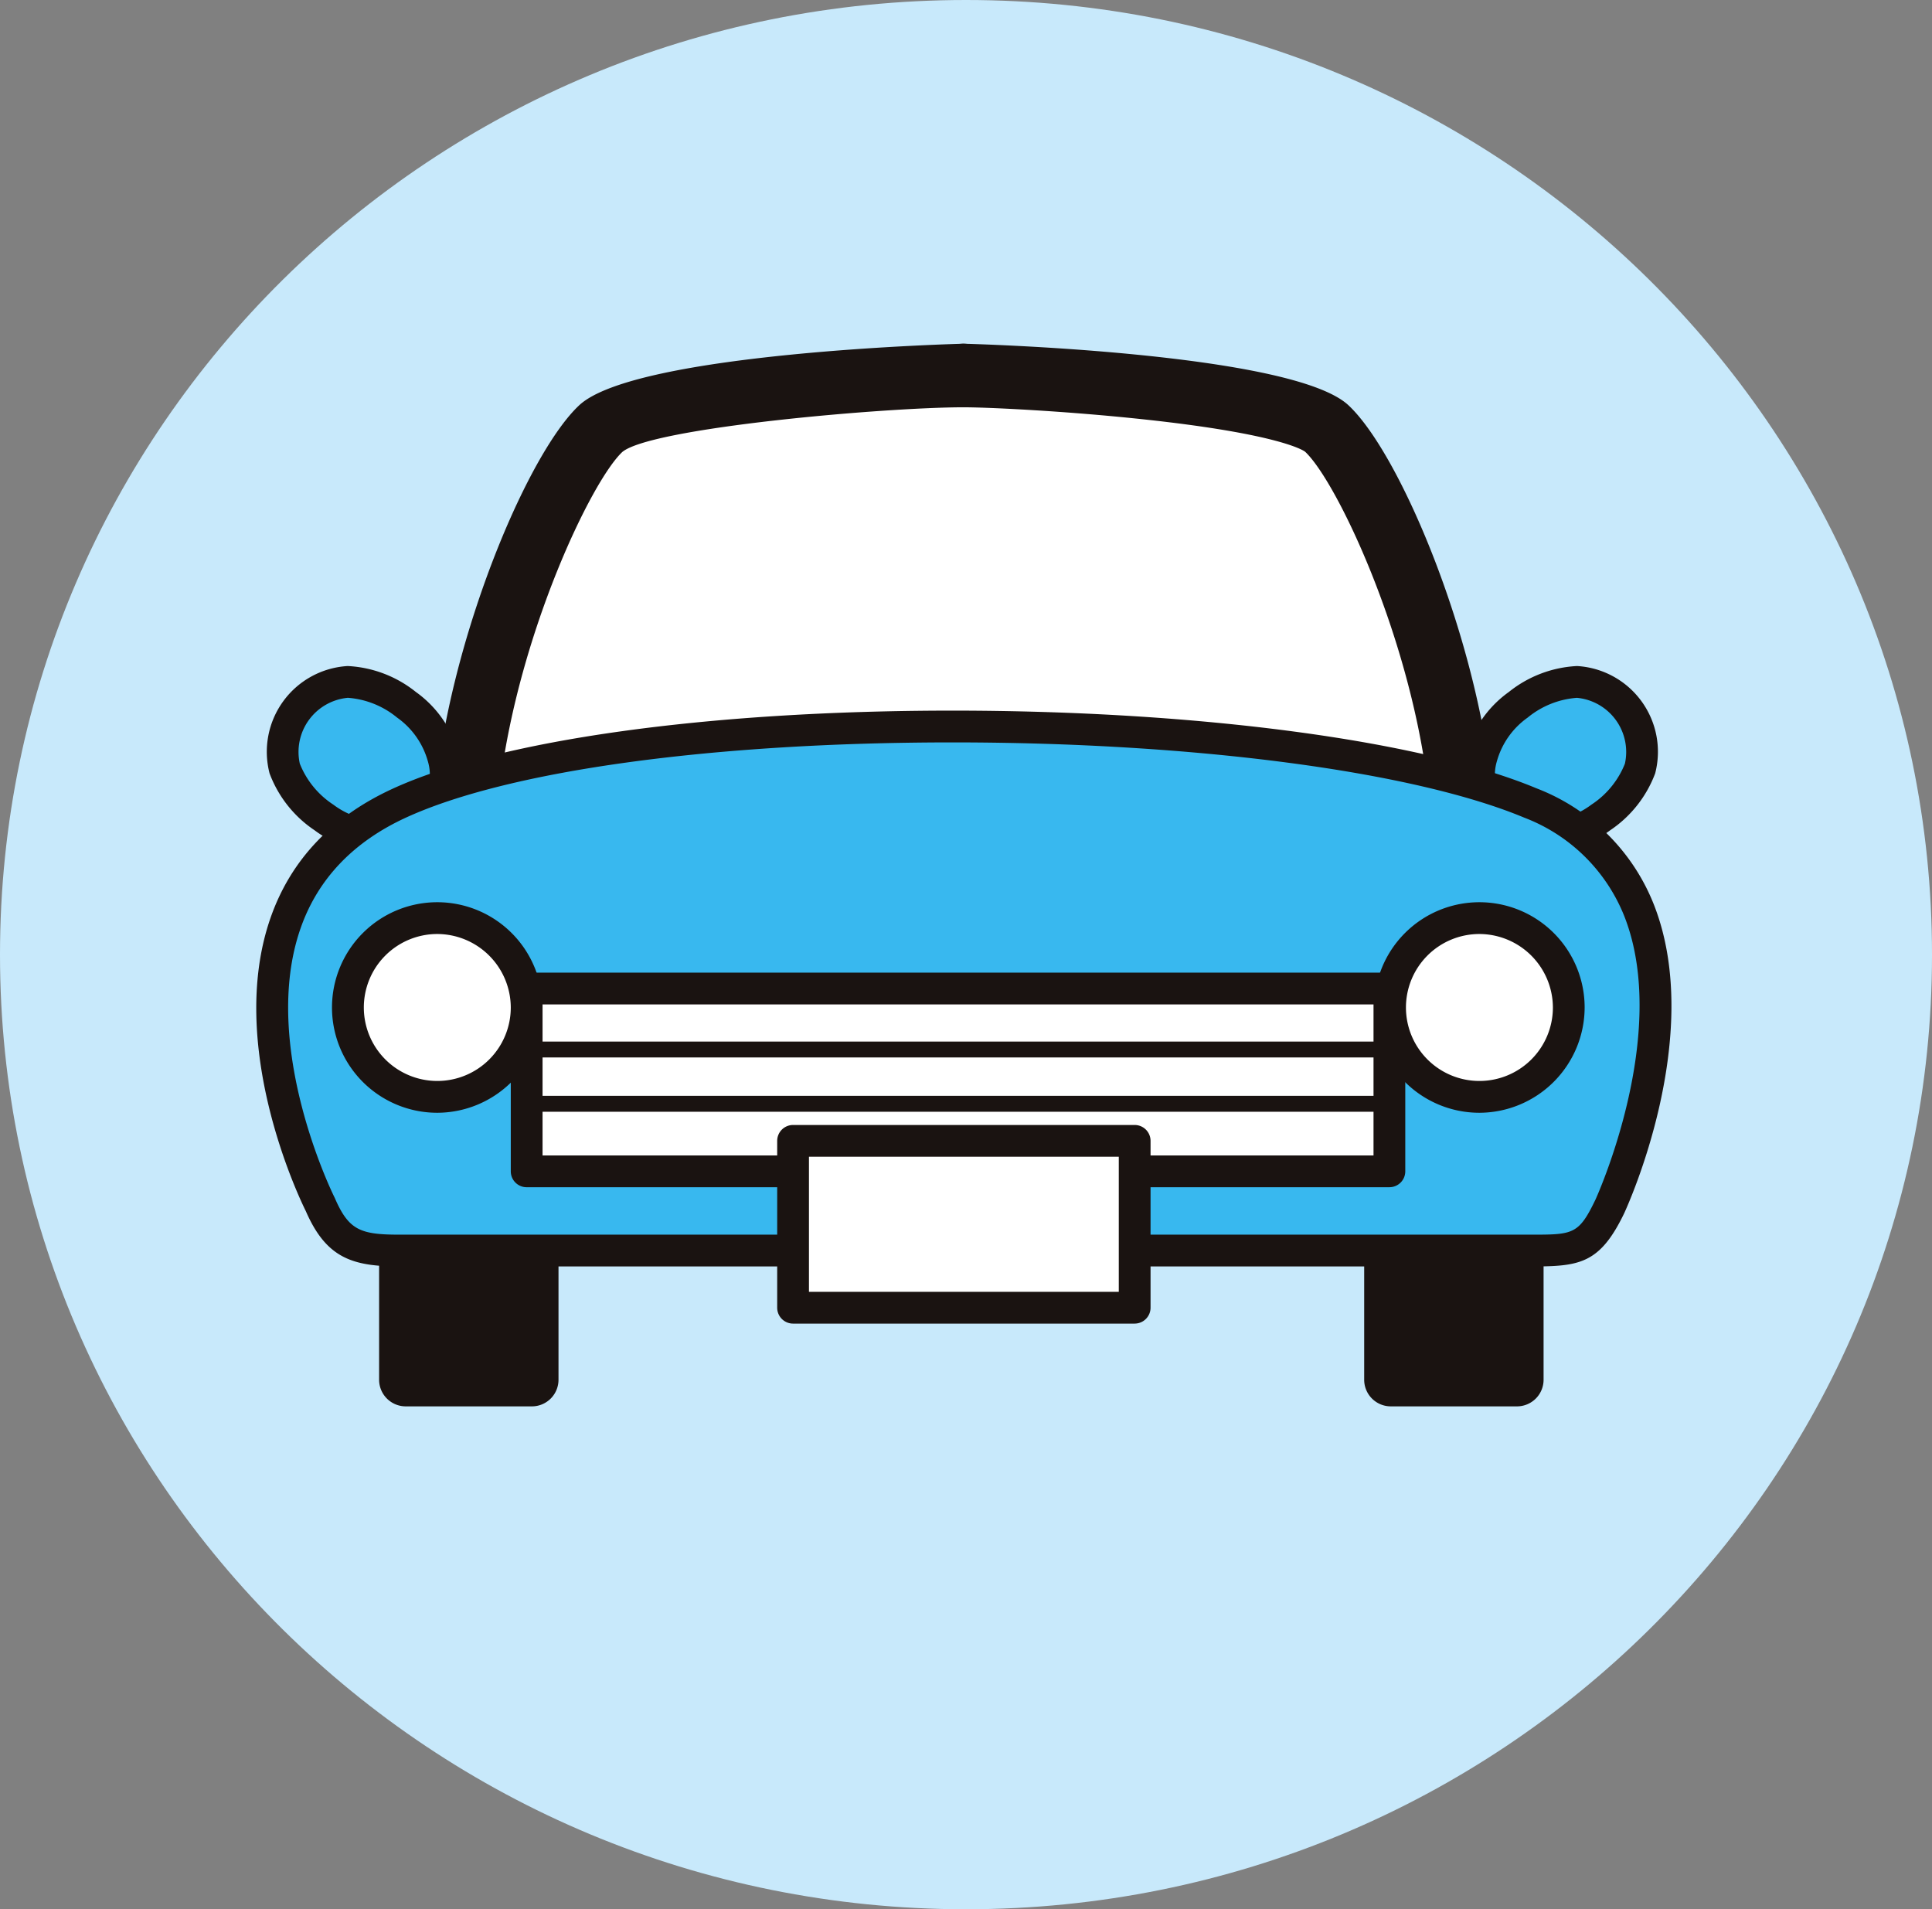 <svg id="グループ_176" data-name="グループ 176" xmlns="http://www.w3.org/2000/svg" xmlns:xlink="http://www.w3.org/1999/xlink" width="186.699" height="184.483" viewBox="0 0 186.699 184.483">
  <rect x="0" y="0" width="186.699" height="184.483" fill="#808080" stroke="none"/>
  <defs>
    <clipPath id="clip-path">
      <rect id="長方形_121" data-name="長方形 121" width="186.699" height="184.483" fill="none"/>
    </clipPath>
  </defs>
  <g id="グループ_175" data-name="グループ 175" clip-path="url(#clip-path)">
    <path id="パス_623" data-name="パス 623" d="M186.7,92.242c0,50.943-41.794,92.241-93.349,92.241S0,143.185,0,92.242,41.795,0,93.35,0,186.7,41.3,186.7,92.242" transform="translate(0)" fill="#c8e9fb"/>
    <path id="パス_624" data-name="パス 624" d="M100.565,77.041c-4.927,6.242-12.049,27.344-12.044,32.006s34.924-5.036,46.334-3.346,40.19,3.023,49.758,4.626c-1.309-5.138-6.257-33.116-13.762-35.5s-65.167-4.265-70.285,2.218" transform="translate(-43.217 -35.446)" fill="#fff"/>
    <path id="パス_625" data-name="パス 625" d="M65.255,130.957c3.682,2.7,4.879,7.328,2.674,10.333s-6.977,3.25-10.66.548-5.522-6.453-2.675-10.333c2.877-3.921,6.977-3.25,10.661-.548" transform="translate(-25.975 -62.856)" fill="#38b8ef"/>
    <path id="パス_626" data-name="パス 626" d="M61.286,143.785A10.922,10.922,0,0,1,54.9,141.61a11.429,11.429,0,0,1-4.34-5.493,8.3,8.3,0,0,1,7.55-10.37,11.434,11.434,0,0,1,6.591,2.508,10.768,10.768,0,0,1,4.123,5.906,7.655,7.655,0,0,1-1.119,6.573,7.8,7.8,0,0,1-6.417,3.051m-3.178-14.967a5.252,5.252,0,0,0-4.627,6.362,8.467,8.467,0,0,0,3.233,3.956,7.843,7.843,0,0,0,4.572,1.579,4.712,4.712,0,0,0,3.942-1.8,4.642,4.642,0,0,0,.621-3.987,7.7,7.7,0,0,0-2.966-4.2,8.472,8.472,0,0,0-4.775-1.913" transform="translate(-24.511 -61.391)" fill="#1a1311"/>
    <path id="パス_627" data-name="パス 627" d="M283.059,130.958c-3.682,2.7-4.88,7.328-2.674,10.333s6.976,3.25,10.659.548,5.524-6.453,2.676-10.334c-2.877-3.921-6.978-3.25-10.66-.547" transform="translate(-136.348 -62.856)" fill="#38b8ef"/>
    <path id="パス_628" data-name="パス 628" d="M284.1,143.786h0a7.8,7.8,0,0,1-6.417-3.051,7.653,7.653,0,0,1-1.119-6.573,10.772,10.772,0,0,1,4.122-5.906,11.439,11.439,0,0,1,6.593-2.508,8.3,8.3,0,0,1,7.549,10.371,11.443,11.443,0,0,1-4.34,5.493,10.929,10.929,0,0,1-6.388,2.175m3.179-14.968a8.472,8.472,0,0,0-4.776,1.913,7.7,7.7,0,0,0-2.967,4.2,4.644,4.644,0,0,0,.622,3.986,4.711,4.711,0,0,0,3.942,1.8,7.836,7.836,0,0,0,4.57-1.579,8.46,8.46,0,0,0,3.233-3.956,5.252,5.252,0,0,0-4.625-6.362" transform="translate(-134.88 -61.392)" fill="#1a1311"/>
    <path id="パス_629" data-name="パス 629" d="M85.595,109.946a3.078,3.078,0,0,1-3.05-3.459c1.859-14.6,8.9-31.151,13.718-35.646,5.491-5.126,36.858-5.944,37.168-5.944a3.071,3.071,0,0,1,0,6.141c-7.588,0-30.1,1.957-32.994,4.307-3,2.8-9.955,17.432-11.8,31.918a3.071,3.071,0,0,1-3.042,2.683" transform="translate(-40.287 -31.684)" fill="#1a1311"/>
    <path id="パス_630" data-name="パス 630" d="M226.9,109.946a3.071,3.071,0,0,1-3.043-2.683c-1.845-14.486-8.8-29.114-11.816-31.932-.069-.054-2.213-1.689-15.56-3.122-7.7-.827-15.144-1.17-17.418-1.17a3.071,3.071,0,1,1,0-6.141c.308,0,31.676.818,37.168,5.944,4.817,4.5,11.859,21.045,13.718,35.646a3.079,3.079,0,0,1-3.05,3.459" transform="translate(-85.924 -31.684)" fill="#1a1311"/>
    <path id="パス_631" data-name="パス 631" d="M88.919,241.271a2.572,2.572,0,0,1-2.558,2.587H74.141a2.573,2.573,0,0,1-2.558-2.587V223.735a2.572,2.572,0,0,1,2.558-2.587h12.22a2.572,2.572,0,0,1,2.558,2.587Z" transform="translate(-34.948 -107.967)" fill="#1a1311"/>
    <path id="パス_632" data-name="パス 632" d="M274.919,241.271a2.572,2.572,0,0,1-2.558,2.587h-12.22a2.573,2.573,0,0,1-2.558-2.587V223.735a2.572,2.572,0,0,1,2.558-2.587h12.22a2.572,2.572,0,0,1,2.558,2.587Z" transform="translate(-125.755 -107.967)" fill="#1a1311"/>
    <path id="パス_633" data-name="パス 633" d="M172.985,144.556c-22.9-9.574-87.131-10.129-109.266,0s-7.678,38.789-7.678,38.789c1.663,3.839,3.438,4.457,7.678,4.457H172.985c4.24,0,5.63,0,7.677-4.265,0,0,13.917-29.953-7.677-38.981" transform="translate(-25.096 -66.966)" fill="#38b8ef"/>
    <path id="パス_634" data-name="パス 634" d="M171.513,187.873H62.247c-4.564,0-7.089-.8-9.069-5.342-.536-1.075-7.754-15.953-3.4-28.372,1.953-5.572,5.934-9.766,11.83-12.464,10.3-4.714,30.515-7.529,54.068-7.529,23.727,0,45.349,2.877,56.429,7.509a19.823,19.823,0,0,1,11.38,11.332c4.9,12.643-2.582,29.021-2.9,29.712-2.379,4.957-4.377,5.154-9.069,5.154m-55.836-50.636c-23.134,0-42.869,2.71-52.791,7.251-5.108,2.337-8.544,5.933-10.21,10.687-4,11.4,3.192,25.869,3.265,26.014l.038.081c1.35,3.116,2.483,3.532,6.269,3.532H171.513c4.132,0,4.663,0,6.293-3.394.064-.14,7.247-15.883,2.814-27.3a16.861,16.861,0,0,0-9.7-9.6c-10.729-4.485-31.9-7.271-55.244-7.271" transform="translate(-23.624 -65.502)" fill="#1a1311"/>
    <rect id="長方形_119" data-name="長方形 119" width="83.37" height="17.663" transform="translate(50.894 95.518)" fill="#fff"/>
    <path id="パス_635" data-name="パス 635" d="M181.349,204.37H97.979a1.535,1.535,0,0,1-1.535-1.535V185.171a1.535,1.535,0,0,1,1.535-1.535h83.37a1.536,1.536,0,0,1,1.535,1.535v17.663a1.536,1.536,0,0,1-1.535,1.535M99.515,201.3h80.3V186.707h-80.3Z" transform="translate(-47.085 -89.653)" fill="#1a1311"/>
    <rect id="長方形_120" data-name="長方形 120" width="33.01" height="16.121" transform="translate(76.639 110.237)" fill="#fff"/>
    <path id="パス_636" data-name="パス 636" d="M181.293,231.589h-33.01a1.535,1.535,0,0,1-1.535-1.535V213.932a1.535,1.535,0,0,1,1.535-1.535h33.01a1.536,1.536,0,0,1,1.535,1.535v16.121a1.536,1.536,0,0,1-1.535,1.535m-31.475-3.071h29.94V215.468h-29.94Z" transform="translate(-71.644 -103.695)" fill="#1a1311"/>
    <path id="パス_637" data-name="パス 637" d="M182.58,198.182H99.734a.768.768,0,0,1,0-1.535H182.58a.768.768,0,0,1,0,1.535" transform="translate(-48.316 -96.006)" fill="#1a1311"/>
    <path id="パス_638" data-name="パス 638" d="M183.172,208.433H100.326a.768.768,0,1,1,0-1.535h82.847a.768.768,0,1,1,0,1.535" transform="translate(-48.606 -101.01)" fill="#1a1311"/>
    <path id="パス_639" data-name="パス 639" d="M82.573,182.311a8.852,8.852,0,1,1-8.843-8.455,8.656,8.656,0,0,1,8.843,8.455" transform="translate(-31.679 -84.879)" fill="#fff"/>
    <path id="パス_640" data-name="パス 640" d="M72.773,190.685a10.172,10.172,0,1,1,10.2-10.172,10.2,10.2,0,0,1-10.2,10.172m0-17.273a7.1,7.1,0,1,0,7.133,7.1,7.125,7.125,0,0,0-7.133-7.1" transform="translate(-30.547 -83.163)" fill="#1a1311"/>
    <path id="パス_641" data-name="パス 641" d="M279.687,182.311a8.852,8.852,0,1,1-8.842-8.455,8.655,8.655,0,0,1,8.842,8.455" transform="translate(-127.913 -84.879)" fill="#fff"/>
    <path id="パス_642" data-name="パス 642" d="M269.547,190.685a10.172,10.172,0,1,1,10.2-10.172,10.2,10.2,0,0,1-10.2,10.172m0-17.273a7.1,7.1,0,1,0,7.132,7.1,7.125,7.125,0,0,0-7.132-7.1" transform="translate(-126.615 -83.163)" fill="#1a1311"/>
  </g>
</svg>
